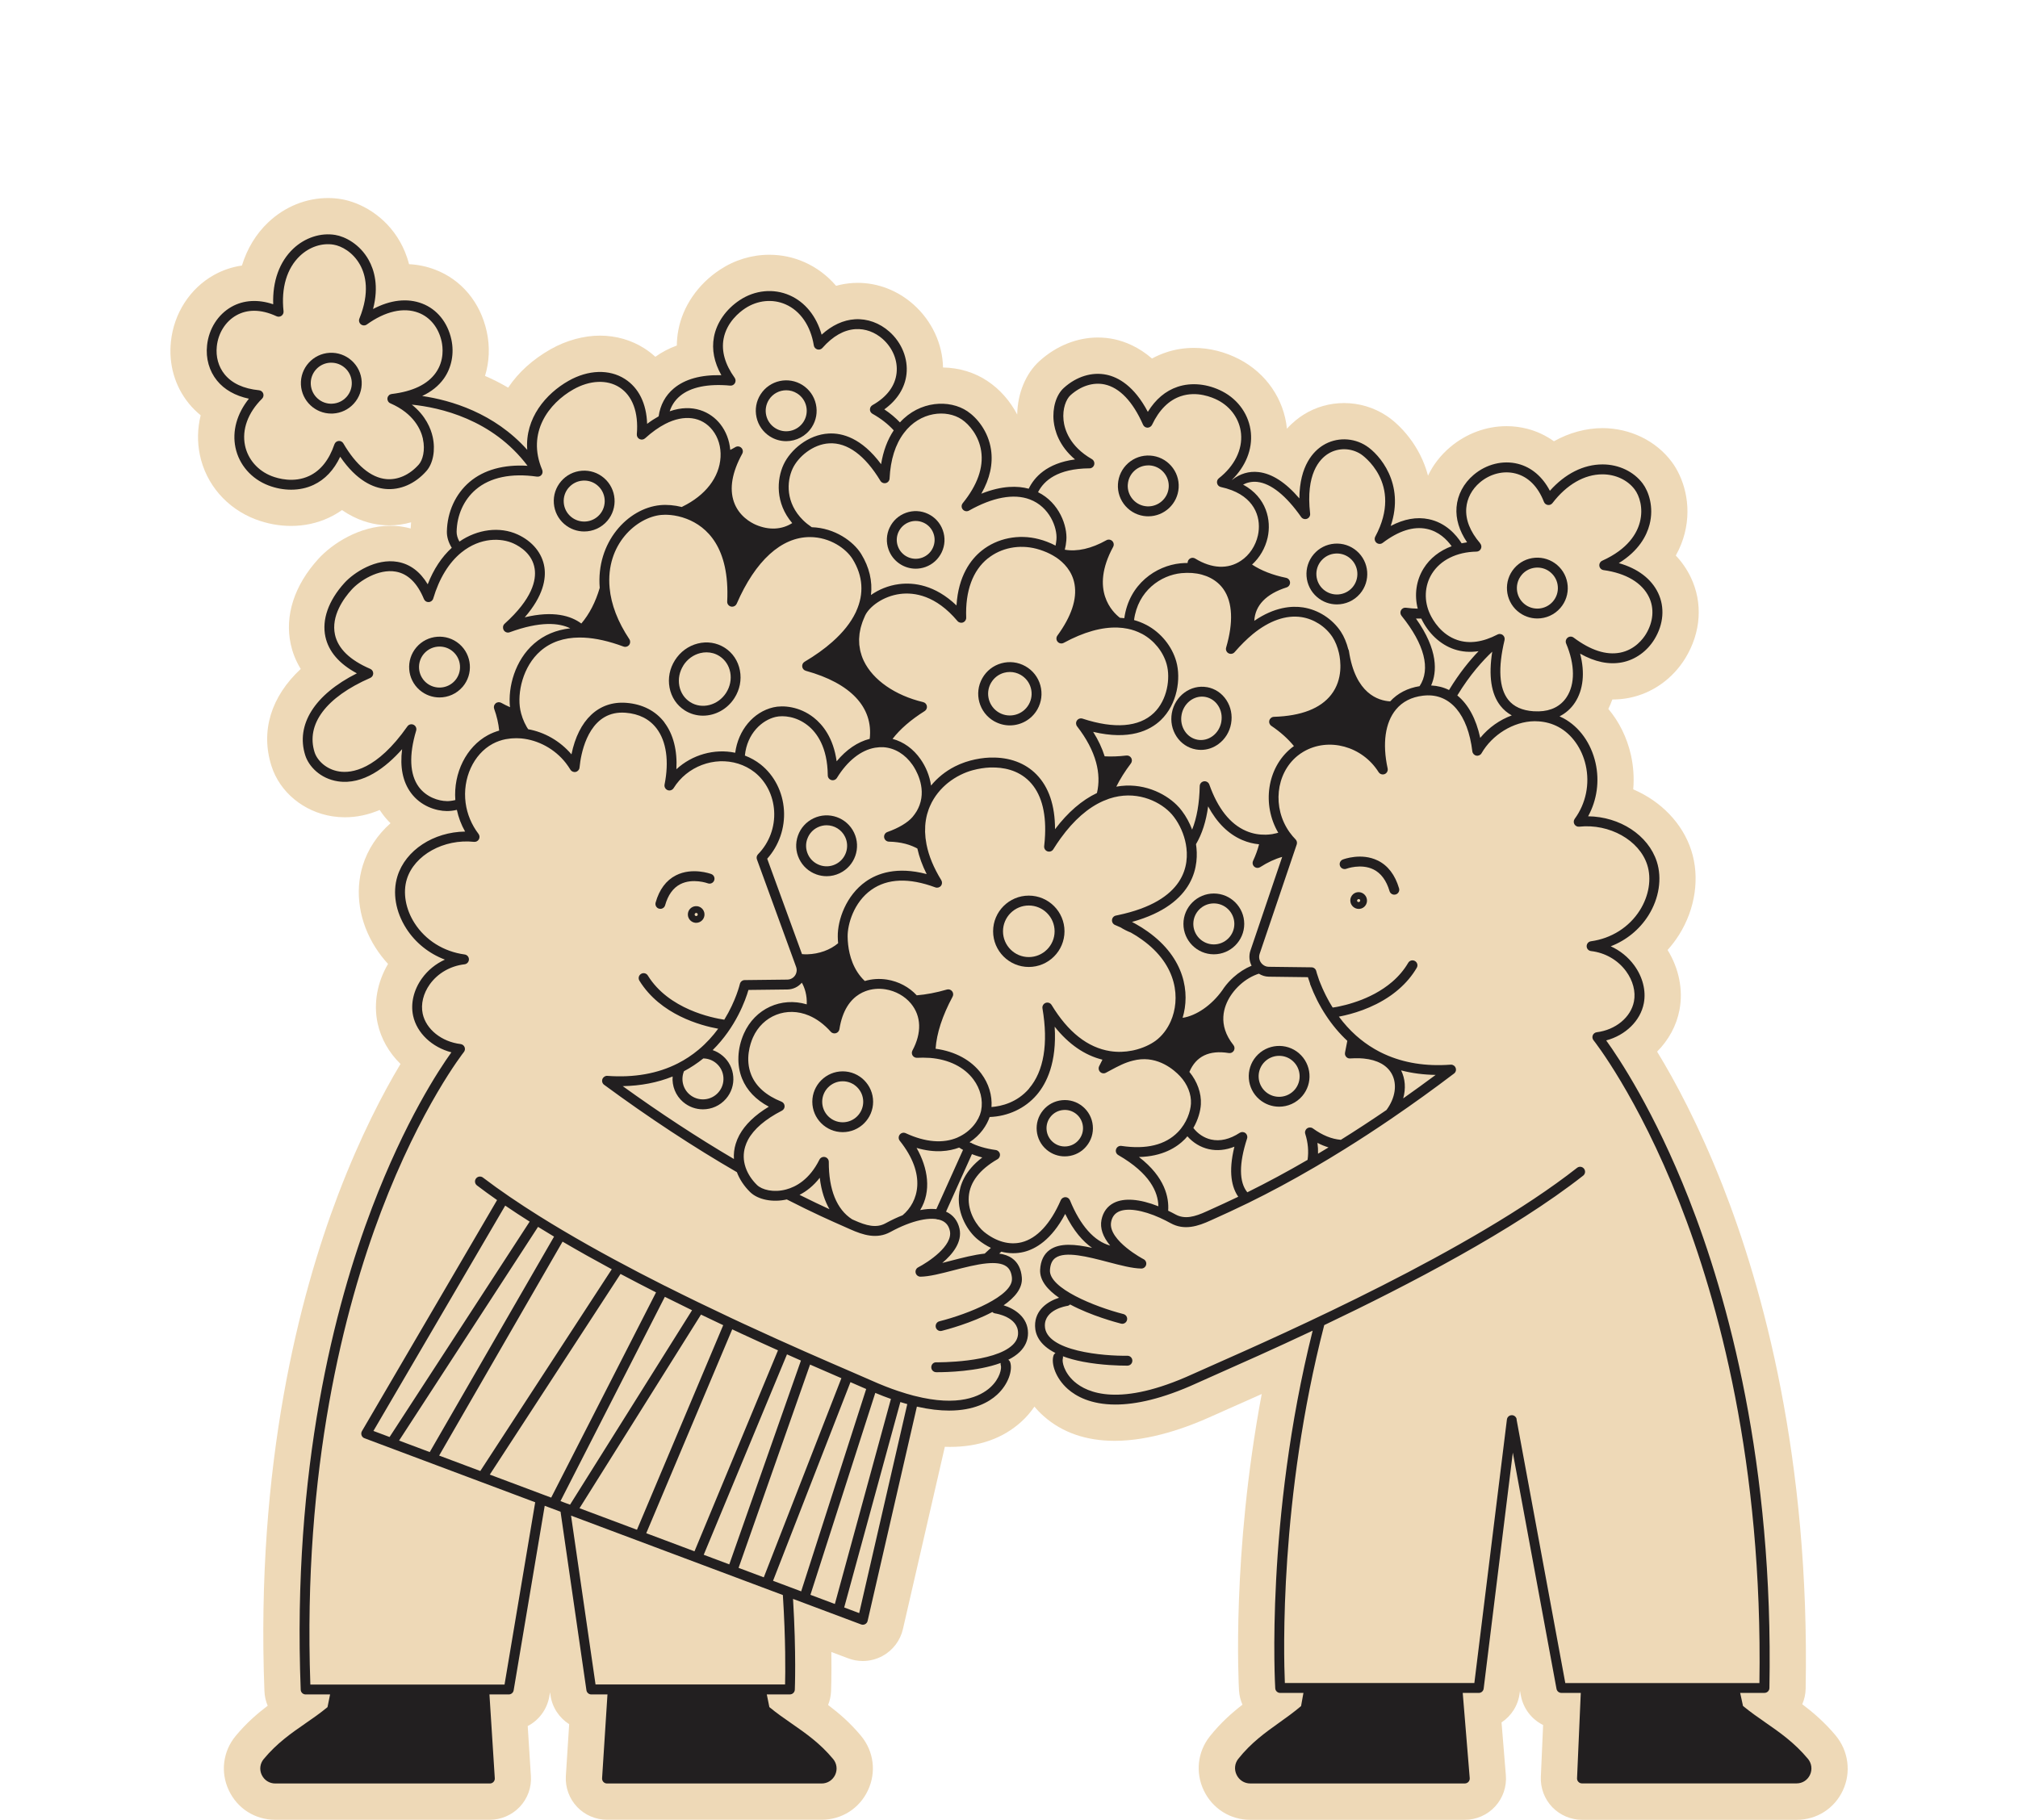<?xml version="1.0" encoding="UTF-8"?>
<svg xmlns="http://www.w3.org/2000/svg" id="Layer_1" version="1.1" viewBox="0 0 612 552">
  <defs>
    <style>
      .st0 {
        fill: #221f20;
      }

      .st1 {
        fill: #eed9b7;
      }
    </style>
  </defs>
  <path class="st1" d="M556.7,526.38c-3.36-4.01-6.82-6.97-10.13-9.47.63-1.45,1-3.03,1.03-4.7,1.31-69.92-13.01-121.68-25.25-152.79-7.16-18.18-14.37-31.58-19.8-40.45,3.47-3.49,5.87-7.85,6.78-12.61,1.17-6.08-.14-12.6-3.6-18.22,1.29-1.44,2.47-2.99,3.51-4.65,4.93-7.87,6.31-17.41,3.68-25.55-2.67-8.26-9.24-14.95-17.61-18.52.3-3.49.06-7.03-.71-10.47-1.2-5.28-3.57-10.05-6.84-13.93.43-.87.84-1.82,1.22-2.86h.1c1.66,0,3.31-.16,4.91-.47,7.06-1.37,13.32-5.79,17.18-12.15,4.71-7.78,5.29-16.68,1.61-24.4-1.17-2.45-2.7-4.67-4.56-6.64,1.36-2.43,2.18-4.72,2.68-6.66,2.34-9.08-.5-17.22-3.94-21.79-4.74-6.34-12.53-10.15-20.92-10.2-5.11.02-10.15,1.4-14.78,3.99-2.49-1.77-5.25-3.07-8.19-3.81-2.01-.51-4.09-.77-6.18-.77-6.18,0-12.25,2.26-17.1,6.36-2.89,2.45-5.17,5.39-6.72,8.65-2.37-9.12-8.5-15.5-12.66-18.21-3.81-2.49-8.24-3.81-12.8-3.81-4.32,0-8.53,1.19-12.17,3.45-1.48.92-3.33,2.31-5.15,4.33-.9-8.97-6.31-16.85-14.49-21.09-4.31-2.24-9.05-3.42-13.72-3.42-2.93,0-5.79.46-8.47,1.37-1.48.5-2.89,1.11-4.24,1.85-4.09-3.54-8.2-5.15-11.45-5.85-1.62-.35-3.29-.52-4.96-.52-6.34,0-12.63,2.53-17.71,7.13-4.19,3.79-6.65,9.81-6.76,16.23-2.14-4.09-5.24-7.64-8.98-10.13-3.89-2.62-8.56-4.05-13.52-4.14-.14-7.15-3.36-14.11-8.95-19.1-4.76-4.24-10.77-6.57-16.92-6.57-.51,0-1.01.02-1.53.05-1.69.11-3.38.39-5.03.85-2.66-3.11-5.93-5.57-9.67-7.21-3.35-1.47-6.91-2.21-10.58-2.21-5.32,0-10.53,1.58-15.03,4.57-6.64,4.39-11.23,11.08-12.58,18.39-.28,1.52-.43,3.05-.44,4.57-2.38.87-4.55,2-6.51,3.42-1.02-.93-2.12-1.78-3.3-2.54-3.96-2.54-8.63-3.88-13.5-3.88s-10.19,1.42-14.95,4.12c-5.49,3.11-9.83,7.07-12.89,11.66-2.36-1.39-4.71-2.57-7.02-3.56,1.32-4.28,1.52-8.93.52-13.47-1.96-8.89-7.68-15.73-15.68-18.77-2.51-.96-5.16-1.52-7.88-1.65-.69-2.7-1.69-4.94-2.67-6.69-4.58-8.17-12.24-12.09-17.9-13.04-1.31-.22-2.66-.33-4.01-.33-6.65,0-13.08,2.61-18.09,7.34-3.73,3.52-6.45,8.02-8.01,13.13-3.02.43-5.88,1.41-8.56,2.91-7.21,4.06-12.06,11.58-12.97,20.1-.75,6.92,1.18,13.61,5.42,18.82,1.07,1.31,2.27,2.51,3.6,3.59-.98,3.98-1.08,8.07-.24,12.06,1.86,8.87,8.14,16.15,16.83,19.48,3.53,1.34,7.17,2.02,10.81,2.02,4.06,0,7.91-.84,11.45-2.49,1.41-.66,2.74-1.43,4-2.32,4.48,3.08,8.74,4.2,12.03,4.52.78.08,1.57.12,2.35.12,2.22,0,4.43-.32,6.58-.93-.06.62-.1,1.25-.13,1.88-.75-.21-1.47-.36-2.14-.48-1.3-.23-2.64-.34-3.99-.34-9.42,0-17.69,5.44-21.91,10.09-7.25,7.99-10.21,17.17-8.33,25.82.47,2.19,1.37,4.8,3.03,7.51-8.96,8.34-12.26,18.79-8.87,29.44,2.52,7.93,9.77,13.92,18.49,15.26,1.24.19,2.5.29,3.75.29,3.58,0,7.11-.74,10.57-2.22.26.39.53.78.81,1.16.75,1.02,1.58,1.98,2.48,2.86-3.93,3.49-6.89,7.88-8.42,12.83-2.5,8.09-1.07,17.21,3.93,25.01,1.11,1.73,2.36,3.35,3.74,4.84-3.3,5.57-4.45,12.02-3.16,18.01,1,4.65,3.45,8.92,6.94,12.33-5.25,8.75-12.15,21.89-18.92,39.65-11.67,30.67-25.01,81.69-22.35,150.55.06,1.58.41,3.09.99,4.46-3.19,2.42-6.51,5.3-9.72,9.17-3.86,4.68-4.65,11-2.08,16.46,2.58,5.53,7.97,8.96,14.07,8.96h65.08c3.42,0,6.73-1.43,9.09-3.92,2.4-2.53,3.63-5.97,3.38-9.38l-.96-15.13c3.37-1.75,5.87-5.02,6.56-9.03l.21-1.22.13.88c.51,3.72,2.67,6.89,5.67,8.8l-1.01,15.75c-.2,3.45,1.05,6.86,3.42,9.35,2.35,2.47,5.65,3.89,9.06,3.89h65.09c6.08,0,11.47-3.42,14.03-8.89,2.61-5.5,1.82-11.84-2.08-16.56-3.29-3.96-6.71-6.89-9.99-9.36.52-1.29.83-2.68.9-4.14,0-.27.2-4.57.09-11.93l5.09,1.91c1.41.54,2.91.82,4.44.82,2.06,0,4.1-.52,5.94-1.5,3.16-1.71,5.44-4.7,6.24-8.19l12.71-55.28c.51.02,1.02.03,1.52.03,8.81,0,16.1-2.57,21.69-7.65,1.53-1.39,2.85-2.93,3.96-4.57.86,1.04,1.82,2.03,2.87,2.95,5.6,4.93,12.83,7.43,21.47,7.43,10.81,0,21.97-4.05,29.45-7.46,1.33-.61,3.22-1.45,5.58-2.49l.44-.19c2.43-1.07,5.52-2.44,9.12-4.06-9.14,48.73-6.99,88.07-6.88,90.02.1,1.49.47,2.91,1.04,4.21-3.25,2.52-6.65,5.53-9.92,9.63-3.72,4.73-4.4,11.03-1.78,16.44,2.63,5.46,8.01,8.85,14.04,8.85h65.08c3.51,0,6.87-1.48,9.23-4.07,2.35-2.57,3.52-6.03,3.23-9.45l-1.31-16.02c2.96-1.96,5.05-5.16,5.5-8.89l.09-.7.27,1.43c.74,3.99,3.31,7.24,6.75,8.94l-.69,15.71c-.15,3.39,1.11,6.75,3.46,9.2l.08.08c2.35,2.4,5.61,3.77,8.96,3.77h65.09c6.07,0,11.44-3.42,13.99-8.89,2.58-5.46,1.74-12-2.16-16.67v-.03Z"></path>
  <g>
    <path class="st0" d="M322.83,282.47c0-5.97-4.86-10.82-10.83-10.82s-10.82,4.85-10.82,10.82,4.85,10.82,10.82,10.82,10.83-4.85,10.83-10.82ZM312,290.29c-4.31,0-7.82-3.51-7.82-7.82s3.51-7.82,7.82-7.82,7.83,3.51,7.83,7.82-3.51,7.82-7.83,7.82Z"></path>
    <path class="st0" d="M255.57,324.95c-5.08,0-9.22,4.14-9.22,9.22s4.14,9.22,9.22,9.22,9.22-4.14,9.22-9.22-4.14-9.22-9.22-9.22ZM255.57,340.4c-3.43,0-6.22-2.79-6.22-6.22s2.79-6.22,6.22-6.22,6.22,2.79,6.22,6.22-2.79,6.22-6.22,6.22Z"></path>
    <path class="st0" d="M347.69,156.58c.19,0,.38.02.56.02,4.83,0,8.9-3.78,9.2-8.66.15-2.46-.67-4.83-2.3-6.67-1.63-1.84-3.89-2.94-6.35-3.09s-4.83.67-6.67,2.3c-1.84,1.63-2.94,3.89-3.09,6.35s.67,4.83,2.3,6.67c1.63,1.84,3.89,2.94,6.35,3.09h0ZM342.03,147c.1-1.66.84-3.18,2.08-4.28,1.15-1.02,2.6-1.56,4.12-1.56.13,0,.26,0,.38,0,1.66.1,3.18.84,4.28,2.09,1.1,1.24,1.65,2.84,1.55,4.5-.21,3.42-3.19,6.03-6.59,5.83-1.66-.1-3.18-.84-4.28-2.09s-1.65-2.84-1.55-4.5h.01Z"></path>
    <path class="st0" d="M233.47,132.36c1.53.98,3.25,1.45,4.95,1.45,3.05,0,6.03-1.51,7.79-4.26,1.33-2.08,1.76-4.54,1.23-6.95s-1.97-4.46-4.04-5.79c-4.28-2.74-10-1.48-12.74,2.81-1.33,2.08-1.76,4.54-1.23,6.95s1.97,4.46,4.04,5.79h0ZM233.19,121.24c1.19-1.86,3.2-2.87,5.25-2.87,1.15,0,2.3.31,3.34.98,1.4.89,2.37,2.28,2.73,3.9s.06,3.29-.83,4.69c-1.85,2.89-5.7,3.74-8.59,1.9-1.4-.89-2.37-2.28-2.73-3.9s-.06-3.29.83-4.69h0Z"></path>
    <path class="st0" d="M207.67,215.47c1.7,1.08,3.61,1.6,5.52,1.6,3.68,0,7.35-1.91,9.55-5.36,1.61-2.52,2.2-5.49,1.65-8.36-.55-2.9-2.19-5.35-4.61-6.89s-5.33-1.99-8.19-1.27c-2.83.72-5.27,2.5-6.88,5.03-1.61,2.52-2.2,5.49-1.65,8.36.55,2.9,2.19,5.35,4.61,6.89ZM207.24,201.83c1.2-1.88,3-3.2,5.09-3.73.64-.16,1.29-.24,1.93-.24,1.39,0,2.74.38,3.92,1.14,1.72,1.1,2.88,2.84,3.28,4.92.4,2.11-.04,4.31-1.23,6.19-2.45,3.85-7.36,5.12-10.93,2.84-1.72-1.1-2.88-2.84-3.28-4.92-.4-2.11.04-4.31,1.23-6.19h0Z"></path>
    <path class="st0" d="M301.53,218.77c1.49.84,3.11,1.25,4.71,1.25,3.35,0,6.6-1.75,8.37-4.86,1.26-2.23,1.58-4.82.9-7.29-.68-2.47-2.29-4.53-4.52-5.79-2.23-1.26-4.82-1.58-7.29-.9-2.47.68-4.53,2.29-5.79,4.52-2.61,4.6-.99,10.47,3.62,13.08h0ZM300.52,207.17c.87-1.53,2.28-2.64,3.98-3.11.58-.16,1.18-.24,1.77-.24,1.12,0,2.24.29,3.24.86,1.53.87,2.64,2.28,3.11,3.98s.25,3.48-.62,5.01c-1.79,3.16-5.83,4.28-8.99,2.49s-4.28-5.83-2.49-8.99h0Z"></path>
    <path class="st0" d="M460.23,185.37c1.74,1.49,3.87,2.22,6,2.22,2.6,0,5.18-1.09,7-3.21,1.61-1.87,2.39-4.25,2.2-6.71s-1.32-4.69-3.19-6.3c-1.87-1.6-4.25-2.38-6.71-2.2-2.46.19-4.69,1.32-6.3,3.19-3.31,3.86-2.87,9.69.99,13.01h0ZM461.52,174.32c1.08-1.26,2.59-2.02,4.25-2.15.16,0,.32-.02.48-.02,1.49,0,2.91.52,4.04,1.5,1.26,1.08,2.03,2.59,2.15,4.25.13,1.66-.4,3.26-1.48,4.53-2.24,2.6-6.17,2.9-8.77.67-2.6-2.23-2.9-6.17-.67-8.77h0Z"></path>
    <path class="st0" d="M399.43,181.1c1.74,1.49,3.87,2.22,6,2.22,2.6,0,5.18-1.09,7-3.21,3.31-3.86,2.87-9.69-.99-13.01-1.87-1.6-4.25-2.39-6.71-2.2s-4.69,1.32-6.3,3.19c-3.31,3.86-2.87,9.69.99,13h0ZM400.72,170.05c1.08-1.26,2.59-2.03,4.25-2.15.16,0,.32-.02.48-.02,1.48,0,2.91.52,4.04,1.5,2.6,2.23,2.9,6.17.67,8.77-2.24,2.6-6.17,2.9-8.78.67-2.6-2.23-2.9-6.17-.67-8.77h0Z"></path>
    <path class="st0" d="M171.17,158.98c1.74,1.49,3.87,2.22,6,2.22,2.6,0,5.18-1.09,7-3.21,3.31-3.86,2.87-9.69-.99-13.01-1.87-1.6-4.25-2.39-6.71-2.2s-4.69,1.32-6.3,3.19-2.39,4.25-2.2,6.71,1.32,4.69,3.19,6.3h.01ZM172.46,147.93c1.08-1.26,2.59-2.03,4.25-2.15.16,0,.32-.02.48-.02,1.48,0,2.91.52,4.04,1.5,2.6,2.23,2.9,6.17.67,8.77-2.24,2.6-6.17,2.9-8.78.67-1.26-1.08-2.03-2.59-2.15-4.25-.13-1.66.4-3.26,1.48-4.53h.01Z"></path>
    <path class="st0" d="M140.29,208.34c3.31-3.86,2.87-9.69-.99-13.01-3.86-3.31-9.69-2.87-13,.99s-2.87,9.69.99,13c1.74,1.49,3.87,2.22,6,2.22,2.6,0,5.18-1.09,7-3.21h0ZM138.02,206.38c-2.24,2.6-6.17,2.9-8.78.67-2.6-2.23-2.9-6.17-.67-8.77,1.23-1.43,2.97-2.17,4.73-2.17,1.44,0,2.88.49,4.05,1.5,2.6,2.23,2.9,6.17.67,8.77Z"></path>
    <path class="st0" d="M393.94,319.46c-3.86-3.31-9.69-2.87-13.01.99-3.31,3.86-2.87,9.69.99,13,1.74,1.49,3.88,2.22,6,2.22,2.6,0,5.18-1.09,7-3.21,3.31-3.86,2.87-9.69-.99-13h.01ZM392.65,330.51c-2.24,2.6-6.17,2.9-8.78.67-2.6-2.24-2.9-6.17-.67-8.77,1.23-1.43,2.97-2.17,4.73-2.17,1.44,0,2.88.49,4.05,1.5,2.6,2.24,2.9,6.17.67,8.78h0Z"></path>
    <path class="st0" d="M328.36,335.62c-1.76-1.46-3.99-2.14-6.26-1.92-2.27.22-4.32,1.31-5.76,3.06-3,3.62-2.5,9.01,1.13,12.02,1.55,1.28,3.45,1.96,5.43,1.96.28,0,.55-.01.83-.04,2.27-.22,4.32-1.3,5.76-3.06,1.45-1.75,2.14-3.97,1.92-6.24-.21-2.27-1.3-4.32-3.05-5.78h0ZM327.17,345.73h0c-.94,1.14-2.26,1.84-3.73,1.98s-2.92-.3-4.06-1.25c-2.35-1.95-2.68-5.45-.73-7.8.94-1.14,2.26-1.84,3.73-1.98.18-.02.36-.03.54-.03,1.29,0,2.52.44,3.52,1.27,1.14.94,1.84,2.28,1.98,3.75s-.3,2.91-1.25,4.05h0Z"></path>
    <path class="st0" d="M106.64,109.37c-1.83-1.65-4.19-2.48-6.65-2.36-5.08.27-8.99,4.61-8.73,9.69.26,4.91,4.34,8.74,9.21,8.74.16,0,.32,0,.49-.01,2.46-.13,4.72-1.21,6.37-3.04s2.48-4.19,2.36-6.65c-.13-2.46-1.21-4.72-3.04-6.37h0ZM105.09,120.39c-1.11,1.24-2.64,1.96-4.3,2.05-3.42.2-6.36-2.46-6.54-5.89s2.46-6.36,5.89-6.54h.33c1.54,0,3,.56,4.16,1.6,1.24,1.11,1.96,2.64,2.05,4.3.09,1.66-.48,3.25-1.59,4.49h0Z"></path>
    <path class="st0" d="M366.07,208.43c-4.95-.89-9.74,2.62-10.68,7.82-.45,2.51.05,5.03,1.4,7.11,1.37,2.11,3.46,3.51,5.88,3.95.52.09,1.04.14,1.56.14,1.89,0,3.73-.61,5.32-1.79,2-1.48,3.35-3.67,3.8-6.18.45-2.51-.05-5.03-1.4-7.11-1.37-2.11-3.46-3.51-5.88-3.95h0ZM370.39,218.96c-.32,1.75-1.25,3.28-2.63,4.3-1.35,1-2.98,1.39-4.57,1.11-1.59-.29-2.98-1.22-3.89-2.63-.94-1.44-1.28-3.2-.96-4.95.58-3.21,3.24-5.5,6.18-5.5.34,0,.67.03,1.01.09,1.59.29,2.98,1.22,3.89,2.63.94,1.44,1.28,3.2.96,4.95h.01Z"></path>
    <path class="st0" d="M269.8,160.02c-1,2.11-1.11,4.48-.32,6.68,1.28,3.56,4.65,5.79,8.23,5.79.98,0,1.97-.17,2.94-.51,2.2-.79,3.95-2.38,4.95-4.49s1.11-4.48.32-6.68-2.38-3.95-4.49-4.95-4.48-1.11-6.68-.32c-2.2.79-3.95,2.38-4.95,4.49h0ZM272.52,161.3c.65-1.39,1.81-2.43,3.25-2.95.63-.23,1.29-.34,1.94-.34.83,0,1.67.19,2.44.55,1.39.65,2.43,1.81,2.95,3.25.52,1.44.44,3-.21,4.39s-1.81,2.43-3.25,2.95c-2.98,1.07-6.27-.48-7.34-3.46-.52-1.44-.44-3,.21-4.39h0Z"></path>
    <path class="st0" d="M247.62,265.23c1,.35,2.04.53,3.08.53,1.36,0,2.71-.3,3.97-.91,4.59-2.19,6.54-7.71,4.34-12.3-2.19-4.59-7.71-6.54-12.3-4.34-2.22,1.06-3.9,2.93-4.72,5.25s-.69,4.83.38,7.05c1.06,2.22,2.93,3.9,5.25,4.72h0ZM244.83,254.46c.55-1.57,1.68-2.83,3.18-3.54.86-.41,1.78-.61,2.67-.61,2.32,0,4.56,1.31,5.62,3.54,1.48,3.1.17,6.82-2.93,8.3-1.5.72-3.19.81-4.76.25s-2.83-1.68-3.54-3.18-.81-3.19-.25-4.76h0Z"></path>
    <path class="st0" d="M368.12,271.01c-5.08,0-9.22,4.14-9.22,9.22s4.14,9.22,9.22,9.22,9.22-4.14,9.22-9.22-4.14-9.22-9.22-9.22ZM368.12,286.45c-3.43,0-6.22-2.79-6.22-6.22s2.79-6.22,6.22-6.22,6.22,2.79,6.22,6.22-2.79,6.22-6.22,6.22Z"></path>
    <path class="st0" d="M199.86,275.6c.14.04.27.06.41.06.66,0,1.26-.43,1.44-1.09.88-3.13,2.44-5.28,4.63-6.4,3.74-1.9,8.25-.28,8.32-.25.77.29,1.64-.1,1.93-.88s-.1-1.64-.87-1.93c-.23-.09-5.77-2.12-10.71.38-2.98,1.51-5.06,4.29-6.18,8.27-.22.8.24,1.63,1.04,1.85h0Z"></path>
    <path class="st0" d="M211.47,274.87c-.67-.09-1.33.08-1.87.49s-.88,1-.97,1.67c-.19,1.38.78,2.66,2.16,2.85.12.02.23.02.34.02,1.24,0,2.33-.92,2.5-2.19.09-.67-.08-1.33-.49-1.87s-1-.88-1.67-.98h0ZM211.42,277.75c-.1.08-.22.11-.35.09-.12-.02-.24-.08-.31-.18-.08-.1-.11-.23-.09-.35.03-.24.24-.41.47-.41h.06c.26.04.44.27.4.53-.02.12-.08.24-.18.31h0Z"></path>
    <path class="st0" d="M417.84,261.01c-4.96-2.44-10.37-.4-10.6-.31-.77.3-1.15,1.16-.86,1.93s1.16,1.16,1.94.87c.04-.02,4.45-1.65,8.22.21,2.27,1.13,3.91,3.34,4.87,6.58.19.65.79,1.07,1.44,1.07.14,0,.29-.02.43-.06.79-.24,1.25-1.07,1.01-1.86-1.21-4.09-3.38-6.92-6.44-8.43h-.01Z"></path>
    <path class="st0" d="M411.67,270.62c-.67.09-1.26.44-1.66.98-.41.55-.58,1.22-.47,1.91.19,1.26,1.29,2.17,2.52,2.17.11,0,.23,0,.35-.02.67-.09,1.26-.44,1.66-.98.41-.55.58-1.22.47-1.91-.21-1.38-1.5-2.34-2.86-2.15h-.01ZM412.42,273.4c-.08.11-.2.18-.33.2-.25.04-.48-.12-.52-.36-.02-.12.01-.24.09-.34.08-.11.2-.18.33-.2h.07c.22,0,.41.15.45.37.02.12-.01.24-.09.34h0Z"></path>
    <path class="st0" d="M548.26,533.43c-4.08-4.88-8.51-7.96-12.79-10.93-2.25-1.57-4.58-3.18-6.87-5.07l-.86-3.96h7.37c.82,0,1.48-.65,1.5-1.47,1.28-68.11-12.61-118.38-24.49-148.55-10.42-26.46-21.18-42.57-25.01-47.88,5.85-1.56,10.4-5.95,11.41-11.28.73-3.79-.34-7.99-2.93-11.52-1.83-2.5-4.29-4.47-7.1-5.75,4.72-1.82,8.73-5.08,11.43-9.37,3.23-5.14,4.18-11.23,2.54-16.31-2.61-8.08-11.27-13.64-20.83-13.75,2.68-4.9,3.5-10.65,2.25-16.19-1.36-6-4.9-10.93-9.71-13.54-.4-.21-.8-.4-1.21-.58,1.88-.96,3.47-2.35,4.66-4.16,2.56-3.86,3.09-9.13,1.58-14.87,4.47,2.53,8.73,3.42,12.71,2.65,4.02-.78,7.61-3.35,9.86-7.05,2.76-4.55,3.15-9.65,1.09-13.99-2.06-4.32-6.22-7.45-11.92-9.06,6.09-3.76,8.44-8.31,9.32-11.7,1.37-5.32-.27-10.04-2.09-12.46-2.7-3.6-7.22-5.76-12.09-5.78h-.09c-5.75,0-11.34,2.82-15.96,8-2.23-4.27-5.6-7.14-9.66-8.17-4.58-1.17-9.61.08-13.45,3.33-3.05,2.58-4.9,6.07-5.2,9.82-.28,3.51.82,7.15,3.2,10.65-.56.08-1.11.19-1.65.3-1.66-2.61-4.83-6.25-9.99-7.32-3.64-.76-7.5-.06-11.52,2.06,4.38-12.94-3.51-21.76-7.36-24.26-3.99-2.61-9.16-2.69-13.16-.21-2.82,1.75-7.13,6.06-7.18,16.12-4.15-4.86-8.31-7.54-12.41-8-2.89-.32-5.61.5-7.96,2.36-.02,0-.03,0-.05-.02,4.13-4.11,6.2-9.19,5.71-14.28-.5-5.29-3.72-9.97-8.63-12.52-4.44-2.3-9.39-2.81-13.61-1.39-3.63,1.22-6.66,3.77-9.01,7.59-4.16-7.91-9.01-10.51-12.49-11.25-4.41-.94-9.15.51-13,4-2.3,2.08-3.5,6.05-3.06,10.12.29,2.72,1.56,7.43,6.47,11.56-8.66,1.15-12.42,5.51-14.04,8.88-3.28-.88-8.03-1.02-14.38,1.52,2.6-4.56,3.59-9.04,2.94-13.39-.84-5.59-4.26-9.67-7.18-11.63-5.4-3.63-14.44-3.21-20.44,3.39-1.36-1.43-2.94-2.76-4.74-3.95,3.91-2.81,6.27-6.54,6.73-10.71.51-4.7-1.43-9.51-5.19-12.86-2.98-2.65-6.69-3.99-10.45-3.76-3.52.22-6.97,1.82-10.1,4.67-1.58-5.61-5.02-9.89-9.7-11.94-4.87-2.14-10.53-1.59-15.13,1.46-4.17,2.76-7.02,6.84-7.83,11.21-.7,3.77.06,7.65,2.25,11.56-6.22-.15-11.05,1.19-14.42,4.01-2.55,2.13-4.12,5.05-4.6,8.47-1.15.64-2.32,1.39-3.49,2.28-.2-6.16-2.54-10.92-6.74-13.61-4.73-3.03-11.12-2.82-17.09.56-6.82,3.86-13.25,11.29-12.53,20.93-10.01-11.21-23.18-15.05-31.86-16.33,2.78-1.3,4.99-3.06,6.57-5.28,2.37-3.34,3.2-7.68,2.27-11.9-1.14-5.19-4.38-9.16-8.87-10.87-4.47-1.71-9.64-1.1-14.87,1.67,1.81-6.93.37-11.84-1.34-14.9-2.68-4.79-7.12-7.07-10.11-7.57-4.43-.74-9.2.82-12.74,4.16-4.2,3.97-6.33,9.89-6.09,16.87-4.56-1.55-8.98-1.3-12.63.76-4.12,2.32-6.9,6.69-7.43,11.7-.43,3.97.65,7.77,3.02,10.69,2.22,2.74,5.53,4.61,9.67,5.49-3.65,4.55-5.12,9.84-4.07,14.84,1.09,5.2,4.82,9.48,9.98,11.46,2.27.87,4.62,1.3,6.89,1.3,2.4,0,4.72-.48,6.79-1.45,3.47-1.62,6.19-4.5,8.1-8.55,5.03,7.39,10.14,9.43,13.68,9.77,4.48.43,9.03-1.54,12.46-5.43,2.05-2.32,2.79-6.4,1.9-10.39-.54-2.42-2.07-6.38-6.33-9.75,8.48.85,24.43,4.39,35.1,18.55-7.19-.44-13.24,1.21-17.58,4.9-4.26,3.63-6.77,9.11-6.88,15.05-.03,1.64.5,3.35,1.48,4.92-3.06,2.8-5.51,6.5-7.29,11.07-2.32-3.86-5.38-6.14-9.14-6.8-6.52-1.14-13.21,3.19-16.11,6.38-4.85,5.34-6.9,11.14-5.78,16.33.97,4.48,4.17,8.2,9.54,11.1-12.78,6.42-18.6,15.57-15.65,24.87,1.06,3.33,4.53,7.06,9.87,7.88,7.72,1.18,14.66-4.29,19.5-9.74-.69,5.44.2,9.87,2.67,13.23,2.96,4.03,7.57,5.5,10.89,5.53h.09c.96,0,1.95-.13,2.96-.36.49,2.29,1.32,4.52,2.5,6.58-9.54.13-18.07,5.61-20.53,13.57-1.54,4.98-.56,10.75,2.68,15.82,2.78,4.34,6.89,7.62,11.72,9.45-2.79,1.28-5.2,3.23-6.98,5.72-2.49,3.47-3.46,7.59-2.66,11.31,1.13,5.25,5.74,9.56,11.61,11.09-3.75,5.22-14.05,20.8-24.06,47.1-11.3,29.7-24.23,79.18-21.64,146.22.03.81.69,1.44,1.5,1.44h7.41l-.78,3.85c-2.25,1.86-4.55,3.45-6.78,4.99-4.23,2.93-8.6,5.96-12.57,10.76-1.13,1.36-1.36,3.2-.6,4.8.76,1.61,2.33,2.61,4.11,2.61h65.08c.41,0,.81-.17,1.09-.47s.43-.71.4-1.12l-1.62-25.42h5.86c.73,0,1.36-.53,1.48-1.25l9.42-55.97,4.8,1.8,7.85,54.14c.11.74.74,1.28,1.48,1.28h4.9l-1.63,25.42c-.03.41.12.82.4,1.12s.68.47,1.09.47h65.09c1.77,0,3.34-1,4.1-2.61.75-1.6.52-3.45-.61-4.81-3.97-4.79-8.34-7.82-12.56-10.75-2.23-1.54-4.53-3.14-6.78-5l-.78-3.85h7c.8,0,1.46-.63,1.5-1.43,0-.11.47-10.76-.54-27.54l20.63,7.74c.17.06.35.1.53.1.25,0,.49-.06.71-.18.38-.2.66-.56.75-.99l14.94-64.99c3.72.85,6.96,1.2,9.77,1.2,7.61,0,12.08-2.56,14.51-4.78,3.52-3.2,4.8-7.53,4.02-9.87-.11-.32-.32-.58-.58-.76,1.35-.68,2.55-1.47,3.5-2.41,1.64-1.62,2.48-3.52,2.48-5.67,0-4.87-4.09-7.41-7.4-8.44,3.39-2.35,5.8-5.18,5.53-8.43-.21-2.62-1.21-4.58-2.96-5.83-1.1-.78-2.43-1.22-3.9-1.42l.63-.58c2.3.58,4.62.62,6.85.07,3.5-.87,8.36-3.61,12.53-11.53,2.54,5.19,5.39,8.37,8.15,10.3-5.1-1.12-9.83-1.57-12.87.63-1.75,1.27-2.72,3.26-2.88,5.94-.2,3.3,2.27,6.18,5.73,8.56-3.3,1.05-7.36,3.63-7.27,8.59.05,2.58,1.34,5.73,6.19,8.18-.28.18-.51.46-.61.8-.76,2.42.67,6.87,4.37,10.13,2.48,2.18,6.95,4.69,14.43,4.69,6.06,0,14.1-1.65,24.64-6.47,1.44-.66,3.52-1.58,6.13-2.74,6.78-3,17.09-7.57,29.04-13.2-14.39,57.48-11.38,107.97-11.35,108.48.05.79.71,1.4,1.5,1.4h7.05l-.72,3.99c-2.21,1.88-4.47,3.49-6.66,5.05-4.17,2.98-8.49,6.06-12.38,10.95-1.1,1.38-1.29,3.24-.51,4.85.78,1.62,2.36,2.62,4.13,2.62h65.08c.42,0,.82-.18,1.1-.48.28-.31.43-.72.39-1.14l-2.12-25.84h4.86c.76,0,1.4-.56,1.49-1.32l8.84-71.57,13.25,71.65c.13.71.75,1.23,1.47,1.23h5.89l-1.13,25.89c-.02.41.13.81.42,1.1.28.3.67.46,1.08.46h65.09c1.75,0,3.3-.99,4.05-2.58.77-1.64.52-3.52-.65-4.92h0ZM128.25,133.12c.78,3.49-.09,6.47-1.23,7.76-2.79,3.16-6.4,4.77-9.92,4.43-4.62-.45-9.1-4.19-12.97-10.82-.29-.51-.85-.8-1.44-.74-.58.06-1.08.45-1.27,1.01-1.62,4.75-4.2,7.98-7.66,9.6-4.67,2.19-9.48.77-11.33.06-4.2-1.61-7.24-5.08-8.12-9.28-1.01-4.79.87-9.97,5.16-14.21.41-.41.55-1.02.36-1.57s-.69-.93-1.26-.99c-4.72-.47-8.24-2.1-10.46-4.84-1.86-2.3-2.7-5.31-2.36-8.48.43-4.04,2.65-7.56,5.92-9.4,1.65-.93,3.47-1.39,5.41-1.39,2.13,0,4.41.56,6.78,1.66.49.23,1.07.18,1.51-.14.44-.31.68-.84.62-1.38-.77-7.08,1.01-13.05,5-16.81,2.87-2.71,6.67-3.97,10.19-3.38,2.33.39,5.83,2.21,7.99,6.08,1.71,3.05,3.06,8.36-.18,16.35-.25.62-.06,1.33.46,1.74.53.41,1.26.43,1.8.04,5.58-4.02,11.15-5.29,15.67-3.56,3.53,1.35,6.09,4.52,7.01,8.71.35,1.61.89,5.76-1.79,9.52-2.48,3.49-6.97,5.65-13.34,6.41-.02,0-.03.01-.05.01-.15.02-.29.06-.42.12h-.01c-.13.06-.25.15-.35.25l-.06.06c-.1.1-.18.21-.25.33-.01.02-.02.05-.03.07-.06.13-.11.27-.13.42h0c-.01.1-.02.19-.01.29,0,.05.01.09.02.14,0,.03,0,.06.01.08.03.15.08.29.15.41h0c.15.29.39.51.69.64,0,0,.01,0,.02.01,7.2,3.13,9.28,8.08,9.88,10.76v.03ZM448.91,164.81c-3.09-3.6-4.51-7.21-4.23-10.72.24-2.95,1.71-5.71,4.14-7.77,3.1-2.62,7.14-3.64,10.78-2.71,3.83.97,6.82,3.95,8.63,8.61.2.51.65.87,1.19.94.54.08,1.07-.14,1.4-.57,4.31-5.62,9.69-8.72,15.14-8.72h.08c3.94.02,7.57,1.73,9.71,4.58,1.42,1.89,2.69,5.62,1.58,9.91-.87,3.38-3.56,8.16-11.42,11.71-.61.28-.96.92-.87,1.58s.62,1.18,1.28,1.27c6.82.94,11.72,3.86,13.8,8.24,1.62,3.41,1.28,7.47-.94,11.14-.85,1.41-3.33,4.78-7.86,5.66-4.21.81-8.94-.72-14.08-4.57-.54-.41-1.29-.4-1.82.02s-.72,1.14-.46,1.77c2.71,6.41,2.75,12.35.14,16.29-1.81,2.74-4.73,4.21-8.44,4.29-.53-.03-1.06-.04-1.59-.03-3.43-.23-6.02-1.4-7.67-3.49-2.76-3.5-3.14-9.59-1.11-18.11v-.04c.03-.12.04-.24.03-.37,0-.03,0-.06-.01-.09,0-.1-.03-.19-.06-.28-.01-.04-.02-.07-.03-.1-.04-.11-.09-.22-.17-.32h0s-.03-.03-.04-.05c-.07-.09-.14-.17-.23-.24-.01,0-.02-.03-.04-.04-.01,0-.03,0-.04-.02-.12-.09-.24-.16-.38-.2-.02,0-.04,0-.06-.02-.14-.04-.28-.07-.42-.07h-.02c-.11,0-.22,0-.33.04-.02,0-.05.02-.07.02-.08.02-.16.05-.24.09-.01,0-.03,0-.04.02-4.46,2.32-8.55,2.88-12.17,1.66-4.89-1.64-7.4-5.99-8.25-7.78-1.93-4.06-1.73-8.67.53-12.31,2.58-4.16,7.51-6.61,13.54-6.72.58,0,1.1-.36,1.34-.89s.15-1.15-.23-1.59v-.02ZM429.41,187.61c.56.02,1.09.02,1.62,0,2.15,4.51,5.79,7.91,9.99,9.32,2.34.79,4.81.97,7.39.58-2.62,2.72-5.84,6.62-8.96,11.78-1.65-.82-3.47-1.29-5.43-1.38,1.78-4.03,2.23-10.68-4.61-20.31h0ZM452.55,197.67c-1.15,7.3-.34,12.83,2.5,16.42.95,1.2,2.09,2.16,3.43,2.9-3.61,1.33-6.96,3.64-9.57,6.82-1.25-5.81-3.65-10.19-6.95-12.87,3.85-6.37,7.89-10.74,10.58-13.27h.01ZM381.31,146.17c4.14.46,8.73,4.14,13.29,10.64.39.56,1.12.78,1.76.54s1.04-.89.96-1.57c-1.38-12,2.84-16.53,5.49-18.17,3.02-1.87,6.92-1.8,9.95.17.13.09,13.02,8.74,4.32,24.98-.33.62-.19,1.39.35,1.85s1.32.48,1.88.06c4.84-3.67,9.34-5.1,13.36-4.26,3.66.76,6.1,3.21,7.57,5.26-3.63,1.35-6.59,3.65-8.51,6.75-2.25,3.63-2.85,8.02-1.77,12.19-1.12-.03-2.31-.11-3.57-.28-.62-.09-1.2.22-1.5.75-.3.54-.24,1.2.14,1.68,6.98,8.64,8.91,16.19,5.49,21.36-3.61.57-6.67,2.15-8.92,4.61-3.55-.2-10.58-2.29-12.51-15.29-.03-.19-.1-.37-.2-.53-.51-1.99-1.29-3.86-2.25-5.32-2.59-3.91-6.88-6.66-11.47-7.36-3.42-.52-8.62-.15-14.78,4.07.25-4.68,3.59-8.16,9.8-10.14.65-.21,1.08-.83,1.04-1.51-.04-.68-.53-1.25-1.2-1.39-4.05-.83-7.51-2.18-10.32-4.02,2.32-2.11,4.01-4.99,4.73-8.2,1.15-5.17-.26-12.15-7.45-16.06,1.17-.6,2.62-1,4.35-.81h-.03ZM397.28,298.35c.02.07.05.13.07.2v.03s.01.03.02.05h0c.18.48.38.95.58,1.42.13.31.25.63.38.93.23.53.48,1.04.73,1.56.14.29.27.59.41.87.34.68.71,1.34,1.08,1.99.07.12.12.24.19.35.45.77.92,1.53,1.41,2.27h0c1.9,2.89,4.06,5.45,6.45,7.68-.15.86-.39,2.11-.69,3.54-.02.12-.03.23-.03.35,0,.35.14.68.37.95.23.27.55.44.89.49.11.02.23.02.35.01.45-.03.9-.05,1.33-.06h1.28c.1,0,.2,0,.3.01.33.01.65.03.97.06.08,0,.15.01.23.02,2.04.2,3.79.7,5.25,1.5.02.01.05.02.07.03,1.39.78,2.46,1.84,3.18,3.15,1.69,3.13,1.06,7.3-1.63,10.93-4.78,3.26-9.42,6.29-13.83,9.04-2.76-.22-5.61-1.37-8.48-3.46-.53-.38-1.24-.38-1.76,0-.53.38-.75,1.05-.55,1.67.84,2.64,1.07,5.29.7,7.87-6.2,3.61-12.2,6.83-18.27,9.84-2.53-3.08-2.57-8.68-.08-16.31.2-.6,0-1.27-.51-1.66-.5-.39-1.2-.41-1.73-.07-3.01,1.97-5.94,2.65-8.69,2.03-2.09-.47-4.04-1.76-5.36-3.51,1.48-2.55,2.17-5.19,2.28-7.18.19-3.36-1.11-6.95-3.48-9.82,2.01-4.75,6.02-6.68,11.95-5.72.61.1,1.22-.19,1.53-.72.31-.54.26-1.21-.12-1.69-4.95-6.2-2.92-11.79-.88-14.94.17-.23.33-.47.49-.71.72-.98,1.53-1.88,2.42-2.68,1.72-1.55,3.67-2.68,5.67-3.33.91.57,1.95.9,3.03.91l11.85.15c.16.51.38,1.19.67,1.98l-.04-.02ZM424.91,324.66c3.3.86,6.79,1.31,10.48,1.37-3.3,2.45-6.59,4.83-9.84,7.12.83-2.96.63-5.94-.63-8.49h-.01ZM399.54,346.64c1.12.59,2.24,1.03,3.36,1.38-1.08.66-2.14,1.3-3.18,1.92.03-1.1-.03-2.2-.18-3.3h0ZM345.41,350.93c7.14-.16,11.46-2.9,13.96-5.45.26-.27.49-.55.73-.83,1.71,1.94,3.98,3.34,6.5,3.9,2.5.56,5.13.3,7.76-.75-1.94,7.83-.74,12.46,1.17,15.18-3.28,1.58-5.91,2.76-7.73,3.59-.72.33-1.33.6-1.83.83-3.66,1.69-6.67,2.5-9.49.95-.76-.41-1.49-.79-2.21-1.13.28-3.93-.9-10.15-8.85-16.28h-.01ZM312.1,330.17c-3.67,4.27-8.43,5.37-11.41,5.6.25-3.49-.82-7.09-3.08-10.12-3.06-4.12-7.96-6.75-13.87-7.56.32-4.68,2.04-9.98,5.16-15.8.29-.53.22-1.18-.16-1.65s-1-.67-1.58-.5c-3.26.95-6.32,1.52-9.14,1.75-2.33-2.51-5.49-4.2-9.01-4.77-2.3-.36-4.62-.21-6.74.43-3.5-3.31-4.68-7.74-5.05-10.96h0c-.1-.86-.15-1.7-.16-2.51-.05-3.63,1.82-10.4,7.21-14.2,4.88-3.45,11.41-3.69,19.39-.73.6.22,1.28.04,1.68-.45.41-.49.45-1.19.12-1.74-2.29-3.73-3.8-7.37-4.47-10.82h0s-.01-.06-.02-.09v-.02c-.07-.36-.12-.72-.17-1.09-.04-.26-.09-.52-.12-.78-.04-.38-.06-.76-.08-1.13-.01-.24-.04-.49-.05-.73,0-.41.01-.82.03-1.23,0-.19,0-.39.01-.58.04-.6.11-1.18.2-1.76.09-.56.21-1.12.35-1.67.03-.1.06-.2.09-.3.12-.44.26-.89.42-1.32.11-.29.23-.58.35-.86.16-.37.33-.73.51-1.08.04-.08.08-.16.12-.23.17-.32.34-.63.53-.93h0c.77-1.26,1.71-2.44,2.78-3.5.03-.03.06-.06.08-.08.21-.2.42-.4.63-.59.14-.13.29-.25.43-.38.13-.11.27-.23.41-.34,2.4-1.92,5.1-3.19,7.53-3.84,1.77-.47,3.54-.75,5.21-.82h.43c3.34-.07,8,.61,11.55,4.23,3.44,3.52,5.04,8.98,4.73,16.23-.05,1.13-.14,2.27-.27,3.38-.08.7.33,1.36.99,1.59s1.4-.02,1.77-.62c.74-1.19,1.46-2.25,2.18-3.26.03-.04.07-.08.09-.12,3.95-5.46,8.28-9.25,12.87-11.27l1.82-.71c7.86-2.62,14.79.55,18.34,4.06.5.5.93.99,1.3,1.49,1.76,2.32,3.08,5.32,3.61,8.25,1.13,6.19-.04,17.22-20.64,21.54l-.57.12c-.65.13-1.13.67-1.19,1.33-.06.66.32,1.28.93,1.53.56.23,1.1.47,1.63.71,0,0,.02,0,.03.01.96.61,2.01,1.14,3.13,1.58,1.2.67,2.32,1.38,3.33,2.12,11.05,7.85,11.63,18.24,8.78,24.74h0c-1.05,2.42-2.68,4.53-4.58,5.93-1.54,1.13-3.87,2.28-6.63,2.9-.2.04-.4.08-.59.12-2.02.4-4.26.51-6.58.15-6.8-1.06-12.78-5.77-17.77-14-.37-.62-1.13-.88-1.81-.63-.67.25-1.08.95-.96,1.66,1.82,10.69.41,19.09-4.06,24.29v.03ZM290.42,345.01c-4.39,1.9-9.83,1.45-15.74-1.3-.63-.29-1.38-.12-1.81.43s-.43,1.32,0,1.86c8.23,10.32,5.64,18.58.86,22.6-1.67.65-3.4,1.47-5.18,2.44-2.78,1.53-5.82.73-9.52-.94-.19-.08-.41-.18-.62-.28-4.65-2.98-7.09-8.99-7.06-17.42,0-.7-.48-1.3-1.15-1.46-.68-.16-1.38.17-1.69.79-3.02,6.06-7.15,8.26-10.09,9.04-3.85,1.04-7.36.1-8.85-1.36-1.59-1.56-2.77-3.36-3.41-5.22,0-.04-.02-.07-.04-.1v-.02s0-.03-.02-.05c-.7-2.09-.73-4.18-.11-6.23.22-.71.5-1.4.86-2.08,1.77-3.27,5.23-6.24,10.29-8.84.52-.27.84-.82.81-1.4-.03-.59-.39-1.1-.94-1.32-4.66-1.87-7.75-4.61-9.18-8.14-1.94-4.78-.28-9.52.52-11.34,2.96-6.65,10.26-9.5,17-6.64,2.37,1.01,4.6,2.66,6.61,4.92.09.1.19.18.29.25.03.02.06.04.1.05.08.05.17.08.26.11.03.01.06.02.1.03.12.03.25.05.37.05.14,0,.29-.02.43-.06.56-.17.97-.64,1.06-1.21.22-1.41.53-2.66.91-3.76,1.64-4.79,4.58-6.87,6.98-7.77,1.87-.71,3.98-.91,6.09-.57,3.04.49,5.85,2.06,7.72,4.32,3.15,3.83,3.31,8.89.44,14.25-.25.48-.23,1.06.06,1.51.29.46.82.71,1.35.69,1.23-.07,2.44-.05,3.61.02.11,0,.22,0,.33.01,5.7.46,10.37,2.79,13.16,6.54,2.11,2.84,2.96,6.27,2.33,9.43-.01.04-.02.08-.03.12,0,.02,0,.03-.01.05,0,.04-.02.07-.02.11-.61,2.66-3.02,6.11-7.06,7.87v.02ZM251.56,366.77c-2.54-1.17-5.56-2.59-9.08-4.36,2.01-1.03,4.17-2.65,6.13-5.18.48,4.07,1.58,7.17,2.95,9.54h0ZM213.31,321.03c1.44.03,2.83.54,3.93,1.49,1.26,1.08,2.03,2.59,2.15,4.25s-.4,3.26-1.49,4.52c-2.23,2.6-6.17,2.9-8.78.67-2.04-1.75-2.69-4.59-1.69-7.05,2.05-1.09,4.02-2.39,5.87-3.88h.01ZM207.18,334.25c1.74,1.49,3.88,2.22,6,2.22,2.6,0,5.18-1.09,7-3.21,1.61-1.87,2.39-4.25,2.2-6.7-.19-2.46-1.32-4.7-3.19-6.3-.91-.78-1.95-1.37-3.06-1.75,7.08-7,9.98-15.24,10.85-18.25l11.83-.14c1.73-.03,3.29-.81,4.36-2.06.89,1.53,1.62,3.86,1.49,6.57-7.73-2.3-15.68,1.27-19.05,8.84-2.03,4.58-2.23,9.57-.56,13.68,1.44,3.55,4.16,6.41,8.11,8.52-4.22,2.55-7.22,5.44-8.95,8.64-.46.86-.81,1.71-1.09,2.62-.47,1.52-.64,3.06-.54,4.61-11.05-6.5-22.36-13.91-33.72-22.1,5.48-.1,10.55-1.08,15.13-2.93-.23,2.88.89,5.77,3.18,7.74h0ZM237.75,245.76c-.34-5.54-2.92-10.6-7.06-13.89-1.45-1.14-3.06-2.04-4.79-2.7.66-6.7,5.19-10.76,9.33-11.72,2.3-.53,6.23-.19,9.7,2.55,2.74,2.16,6.03,6.55,6.11,15.17,0,.67.45,1.25,1.1,1.43.64.18,1.33-.09,1.68-.66,3.18-5.17,7.29-8.42,11.56-9.15.44-.07.89-.12,1.33-.15.44-.02.87-.02,1.3,0,3.4.26,6.5,2.16,8.72,5.34.84,1.2,4.23,6.56,2.14,12.23h0c-.23.62-.52,1.23-.86,1.82-.02.03-.04.06-.06.09-.15.24-.3.48-.47.71-.04.06-.08.12-.12.17-.19.27-.4.53-.61.79-1.43,1.69-4.21,3.36-7.63,4.57-.68.24-1.1.94-.98,1.66s.73,1.25,1.46,1.26c.44,0,.87.03,1.3.06.14,0,.27.03.4.04.29.03.57.05.85.09.15.02.3.05.45.07.25.04.51.07.76.12.16.03.32.07.48.11.23.05.46.1.68.15.16.04.32.09.48.14.21.06.43.12.64.19.16.05.31.11.46.17.2.07.41.14.61.23.15.06.3.14.45.2.19.09.38.17.57.26.15.08.3.16.45.24,0,0,.02.01.03.02.56,2.52,1.49,5.12,2.82,7.75-9.06-2.4-14.99-.2-18.48,2.27-5.93,4.19-8.55,11.59-8.48,16.69,0,.65.05,1.32.11,2.01-2.41,2.03-5.76,3.26-9.34,3.36-.54.02-1.08-.01-1.62-.06l-10.55-28.93c3.57-4,5.42-9.32,5.08-14.73v.02ZM201.54,219.16c-2.67-3.53-6.68-5.6-11.6-5.98-8.38-.65-14.5,5.16-16.63,15.62-3.51-4.12-8.25-6.74-13.13-7.62-.02-.04-.04-.07-.07-.11-.13-.21-.27-.41-.39-.62-.15-.26-.28-.53-.41-.79-.08-.17-.18-.33-.26-.5-.19-.42-.37-.85-.53-1.28,0-.02-.02-.04-.03-.07-.17-.46-.31-.92-.44-1.39-.1-.37-.18-.73-.25-1.07-1.02-5.22.78-13.26,6.12-17.9,3.08-2.68,7.05-4.06,11.81-4.08.44,0,.9,0,1.36.03h0c3.59.17,7.63,1.08,12,2.71.17.06.35.09.52.09.45,0,.89-.2,1.18-.57.4-.51.43-1.22.07-1.76-3.5-5.26-5.51-10.49-5.98-15.54h0c-1.24-13.32,8.26-21.42,15.6-22.14,1.14-.11,4.17-.21,7.79,1.19h0c6.04,2.34,13.08,8.58,12.27,25.07-.04.72.45,1.37,1.16,1.53.11.03.23.04.34.04.59,0,1.13-.35,1.38-.9,5.66-13.04,13.54-20.22,22.2-20.22h.02c6.06.02,10.96,3.49,12.95,6.71,3.14,5.1,3.48,10.49,1.09,15.75v.02c-.07.14-.13.28-.19.41-1.47,3.06-3.84,6.05-7.07,8.9-2.36,2.1-5.19,4.12-8.41,6.03-.52.31-.8.89-.72,1.49s.51,1.09,1.09,1.25c13.66,3.78,20.48,11.09,19.38,20.64-3.64.92-7.09,3.26-10.03,6.81-.98-7.1-4.2-11.09-6.95-13.26-4.31-3.39-9.29-3.8-12.24-3.11-6.1,1.42-10.66,6.95-11.57,13.78-6.36-1.33-13.09.62-17.84,5,.31-5.69-.93-10.6-3.62-14.15h.03ZM299.63,169.35c3.97-3.19,9.46-4.27,14.67-2.91.78.21,1.46.42,2.1.67,1.38.51,2.67,1.16,3.81,1.91,0,0,.03.02.04.03h0s.06.04.08.05l.04.03h.02c2.12,1.46,4.79,4.03,5.49,8.09.78,4.52-.97,9.75-5.21,15.57-.41.57-.38,1.34.08,1.87.29.33.71.51,1.13.51.24,0,.49-.06.71-.18,6.02-3.27,11.55-4.83,16.42-4.64h0c1.01.04,2,.15,2.95.35,1.48.29,2.92.8,4.27,1.51.04.02.09.04.14.06,3.59,1.94,6.37,5.36,7.44,9.19,1.19,4.23.23,10.85-3.88,14.79-4.49,4.3-11.97,4.89-21.63,1.72-.62-.2-1.31.02-1.69.56s-.36,1.26.04,1.78c2.84,3.66,4.78,7.33,5.76,10.92.88,3.25.96,6.38.26,9.3-4.55,2.16-8.82,5.84-12.71,10.98,0-7.21-1.89-12.79-5.62-16.6-3.4-3.48-8.19-5.25-13.72-5.13h-.46c-1.95.08-3.95.39-5.92.92-.5.13-.99.29-1.48.45-.14.05-.27.1-.41.15-.36.13-.71.26-1.05.4-.14.06-.27.12-.41.17-.36.16-.72.32-1.07.5-.1.05-.19.09-.29.14-2.8,1.43-5.24,3.4-7.17,5.76-.42-3.01-1.65-5.81-3.17-7.98-2.21-3.17-5.18-5.29-8.5-6.18,2.26-2.94,5.51-5.77,9.73-8.43.51-.32.78-.92.68-1.51-.1-.6-.54-1.07-1.13-1.21-8.51-2.03-15.24-6.71-18.01-12.52-.25-.53-.47-1.06-.65-1.6-.06-.19-.1-.38-.16-.57-.11-.35-.22-.7-.29-1.06-.05-.23-.07-.46-.11-.69-.05-.32-.11-.64-.15-.97-.02-.25-.02-.5-.03-.75-.01-.31-.03-.62-.03-.94,0-.26.04-.52.06-.78.02-.31.04-.62.08-.93.04-.27.1-.54.15-.81.06-.31.11-.62.19-.93.07-.27.16-.55.24-.82.1-.31.18-.63.3-.94.1-.27.22-.55.33-.83.16-.38.3-.76.49-1.15h0c1.28-2.67,5.44-5.86,10.63-6.52,4.3-.54,10.81.43,17.36,8.21.41.49,1.09.66,1.69.43.6-.23.98-.81.96-1.45-.3-8.08,1.98-14.3,6.58-17.99h.03ZM379.55,292.92c-1.95.81-3.81,2-5.48,3.5-1.04.93-2,1.99-2.84,3.14h0c-.19.27-.38.54-.55.81-3.25,4.55-7.87,7.71-12.03,8.35,2.28-7.53.75-18.12-10.59-26.18-1.11-.8-2.34-1.58-3.67-2.32h0s-.05-.03-.07-.04c-.34-.19-.68-.37-1.02-.55,19.65-5.45,20.31-17.77,19.41-23.58,1.83-3.09,3.07-6.93,3.68-11.47,2.67,4.96,6.11,8.37,10.29,10.18,1.8.78,3.54,1.17,5.16,1.32-.41,1.62-1.02,3.31-1.82,5.03-.28.61-.13,1.33.37,1.76.28.25.63.37.99.37.28,0,.56-.08.81-.24,2.27-1.46,4.5-2.49,6.66-3.09l-9.62,28.38c-.53,1.55-.38,3.2.33,4.6v.03ZM386.12,252.95c-.12.02-.24.04-.37.06-.1.02-.21.03-.32.04-.18.02-.37.05-.56.06-.07,0-.15,0-.22.02-.24.02-.49.03-.74.04h-.16c-1.76.03-3.79-.24-5.89-1.16-4.81-2.08-8.54-6.81-11.11-14.05-.24-.68-.94-1.09-1.65-.98-.72.12-1.25.73-1.26,1.45-.1,5.22-.88,9.64-2.3,13.2-.77-2.05-1.82-3.98-3.09-5.66-.45-.61-.96-1.2-1.58-1.81-3.69-3.65-10.47-6.98-18.33-5.56,1.13-2.28,2.61-4.64,4.43-7.05.36-.48.4-1.13.1-1.65-.3-.52-.88-.81-1.48-.74-2.38.28-4.58.35-6.58.24-.78-2.47-1.93-4.95-3.49-7.42,11,2.6,17.19-.38,20.52-3.57,5.01-4.8,6.16-12.57,4.69-17.77-1.3-4.64-4.69-8.79-9.05-11.09-.05-.03-.1-.05-.15-.07-1.16-.6-2.37-1.07-3.61-1.41,1.17-8.9,8.13-13.62,14.37-14.23,1.09-.1,2.18-.12,3.22-.05,4.16.31,7.55,2.07,9.56,4.96,2.74,3.95,3.01,10.06.78,17.65-.2.68.1,1.4.72,1.74.23.12.47.18.71.18.43,0,.85-.18,1.14-.52,1.81-2.1,3.68-3.95,5.55-5.5h0c4.98-4.06,10.07-5.83,14.71-5.13,3.77.58,7.3,2.84,9.42,6.05.84,1.29,1.54,3,1.96,4.84h0c.51,2.23,1.3,7.93-2.33,12.62-3.25,4.21-9.1,6.48-17.38,6.74-.65.02-1.21.46-1.39,1.08-.18.63.06,1.3.6,1.66,2.76,1.86,5.05,3.92,6.85,6.13-.29.21-.57.41-.84.64-7.33,6-8.9,17.15-3.91,25.65-.45.13-.98.25-1.55.35v.02ZM330.4,142.06c.68,0,1.27-.46,1.44-1.12s-.12-1.34-.7-1.68c-6.8-3.91-8.31-9.07-8.6-11.79-.38-3.56.82-6.42,2.09-7.58,3.13-2.83,6.9-4.02,10.36-3.29,4.54.97,8.57,5.19,11.66,12.22.24.54.76.89,1.35.9.57-.02,1.12-.33,1.38-.86,2.15-4.54,5.08-7.46,8.7-8.68,4.88-1.65,9.51.3,11.27,1.21,3.99,2.07,6.62,5.86,7.02,10.14.46,4.87-1.99,9.81-6.73,13.54-.46.36-.66.95-.53,1.52s.58,1.01,1.14,1.13c1.19.26,2.23.56,3.18.93.03,0,.07.02.1.03,7.47,2.88,9.01,8.96,7.96,13.71-.71,3.18-2.58,5.98-5.12,7.67h0c-3.94,2.66-8.88,2.44-13.91-.65-.46-.28-1.04-.3-1.52-.03-.47.27-.77.77-.77,1.31v.07c-.71,0-1.44.03-2.16.1-7.38.73-15.59,6.24-17.04,16.64-.43-.05-.88-.08-1.32-.11-2.2-1.69-9.19-8.4-2.07-21.51.32-.59.21-1.31-.26-1.78-.48-.47-1.21-.57-1.79-.24-4.54,2.55-8.86,3.52-12.61,2.87.23-.9.39-1.85.47-2.84.36-4.32-2.11-11.39-8.58-14.6,1.78-3.52,5.95-7.17,15.6-7.24h0ZM291.68,127.22c2.28,1.53,5.19,4.96,5.88,9.58.75,4.99-1.13,10.31-5.59,15.82-.45.56-.45,1.36.02,1.91.46.55,1.26.69,1.88.34,7.2-4.05,13.57-5.23,18.43-3.4,6.02,2.25,8.39,8.59,8.09,12.17-.05.64-.15,1.26-.27,1.85-.85-.45-1.74-.85-2.67-1.2-.72-.28-1.51-.53-2.4-.76-6.12-1.6-12.6-.3-17.31,3.47-3.31,2.65-7.11,7.63-7.66,16.64-6.55-6.26-12.97-7.04-17.43-6.47-3.29.42-6.22,1.69-8.51,3.3.48-4.21-.5-8.43-2.97-12.45-2.35-3.81-8.01-7.9-14.99-8.11-.97-.66-1.86-1.37-2.63-2.13h0c-5.29-5.2-5.02-11.68-3.17-15.65,1.64-3.52,6.1-7.4,11.12-7.66,5.47-.3,10.84,3.64,15.5,11.37.34.56,1.01.84,1.65.68.64-.16,1.1-.72,1.13-1.38.28-5.72,1.75-10.37,4.36-13.82,4.89-6.53,12.91-7.21,17.54-4.1h0ZM206.24,120.1c3.21-2.68,8.47-3.77,15.2-3.14.59.06,1.15-.24,1.44-.75.29-.51.26-1.14-.08-1.62-2.92-4.08-4.05-8.06-3.36-11.81.94-5.07,4.88-8.16,6.54-9.25,3.75-2.48,8.34-2.94,12.27-1.21,4.48,1.96,7.6,6.51,8.56,12.46.09.57.51,1.04,1.07,1.2.55.16,1.16-.01,1.54-.45,3.13-3.56,6.51-5.48,10.02-5.7,2.96-.18,5.89.89,8.27,3,3.04,2.71,4.61,6.56,4.2,10.3-.43,3.93-2.95,7.3-7.31,9.75-.47.27-.76.76-.77,1.31s.29,1.04.76,1.31c2.58,1.45,4.74,3.14,6.45,5.03-1.9,2.85-3.18,6.28-3.83,10.26-5.9-7.96-11.78-9.52-15.88-9.3-6.26.33-11.62,4.98-13.68,9.39-2.11,4.53-2.56,11.72,2.61,17.78-3.14,2-7.06,2.21-10.99.53-1.52-.65-5.21-2.64-6.71-7-1.39-4.05-.54-8.95,2.54-14.57.33-.59.21-1.33-.28-1.8s-1.23-.55-1.81-.2c-.51.31-1.03.58-1.54.84-.26-2.91-1.29-5.62-3.02-7.82-2.89-3.68-8.31-6.36-15.35-3.89.51-1.56,1.44-3.23,3.12-4.63l.02-.02ZM144.32,148.46c4.32-3.67,10.73-5.02,18.53-3.89h.1s.08,0,.12,0c.03,0,.05,0,.08,0,.08,0,.16-.02.24-.03.05,0,.1-.02.15-.04.09-.03.17-.07.25-.11.03-.02.06-.02.09-.04.02,0,.03-.02.04-.04.04-.02.07-.05.1-.08.07-.06.13-.12.18-.18,0-.02.03-.03.05-.05,0,0,0-.02.02-.03.07-.1.13-.2.18-.31,0,0,0-.03,0-.04.04-.1.06-.2.08-.3,0-.03,0-.07,0-.1v-.35c-.02-.12-.05-.23-.1-.35v-.02c-4.81-11.33,2.08-20.21,9.44-24.38,4.98-2.82,10.22-3.06,13.99-.64,3.96,2.54,5.83,7.59,5.27,14.23-.05.61.28,1.2.83,1.47s1.22.18,1.67-.23c2.08-1.89,4.15-3.36,6.14-4.38,5.72-2.94,11.07-2.23,14.32,1.91,1.74,2.21,2.6,5.11,2.43,8.17h0c-.35,6.14-4.56,11.61-11.57,15.02-.06.03-.11.07-.17.11-2.24-.56-4.54-.76-6.58-.56-9.82.96-19.45,11.25-18.32,25.09-1.25,4.29-3.17,7.99-5.58,10.81-3.14-2.33-8.43-3.98-17.16-1.88,5.7-6.55,6.48-11.76,5.96-15.19-.65-4.25-3.61-7.87-8.12-9.94-5.41-2.48-12.19-1.61-17.65,2.16-.56-.99-.86-2.03-.85-2.97.09-5.08,2.21-9.75,5.82-12.82v-.02ZM135.5,242.98c-2.48-.02-6.19-1.17-8.5-4.31-2.75-3.74-3.02-9.64-.79-17.06.21-.71-.12-1.46-.78-1.78-.66-.32-1.46-.12-1.88.49-9.3,13.24-16.94,14.26-20.67,13.68-4.05-.62-6.71-3.45-7.47-5.82-2.69-8.48,3.46-16.7,16.88-22.56.55-.24.9-.78.9-1.38s-.36-1.14-.91-1.37c-6.18-2.66-9.77-6.15-10.69-10.38-1.23-5.68,2.65-11.01,5.07-13.67,2.36-2.6,8.08-6.37,13.37-5.44,3.65.64,6.52,3.43,8.53,8.3.24.59.78.96,1.47.93.63-.03,1.18-.46,1.36-1.07,1.79-6.06,4.74-10.89,8.54-13.97,5.81-4.7,12.15-4.41,15.81-2.73,2.1.97,5.74,3.25,6.41,7.67.52,3.4-.65,9.06-9.13,16.69-.39.35-.52.84-.45,1.32,0,.04,0,.08.02.11.02.08.03.15.06.23v.02c.29.78,1.15,1.18,1.92.89,9.33-3.42,14.98-2.86,18.38-1.2-4.28.48-7.97,2.03-10.97,4.64-5.78,5.02-7.97,13.17-7.31,19.28-.87-.38-1.76-.82-2.66-1.32-.55-.3-1.22-.24-1.7.17s-.65,1.06-.44,1.65c.81,2.24,1.31,4.45,1.52,6.6-1.17.34-2.32.79-3.41,1.38-6.56,3.53-10.5,11.49-9.89,19.69-.9.22-1.77.33-2.58.34v-.02ZM160.63,370.53l-42.48,65.33-4.9-1.84,39.97-68.35c2.39,1.63,4.86,3.25,7.41,4.86h0ZM163.17,372.12c1.6.99,3.21,1.98,4.86,2.96l-37.7,65.35-9.3-3.49,42.14-64.82ZM170.61,376.6c4.86,2.85,9.86,5.65,14.92,8.38l-39.87,61.19-12.48-4.68,37.43-64.89h0ZM188.19,386.4c3.59,1.91,7.19,3.77,10.77,5.59l-31.8,62.25-2.6-.97s-.05-.02-.07-.03l-15.95-5.98,39.64-60.85h.01ZM209.88,397.41l-37,58.97-1-.37h-.02l-1.88-.71,31.65-61.96c2.77,1.39,5.52,2.75,8.25,4.07h0ZM224.69,404.44s.05.02.08.03c3.9,1.81,7.64,3.51,11.17,5.1l-25.32,60.96-14.63-5.49,26.07-61.84c.88.41,1.76.82,2.63,1.23h0ZM245.78,483.72l19.67-61.24c1.64.69,3.22,1.3,4.74,1.83l-17,62.19-7.42-2.78h0ZM242.97,482.67l-8.53-3.2,23.48-60.25c1.95.84,3.55,1.54,4.77,2.08l-19.72,61.38h0ZM231.63,478.42l-7.64-2.87,21.68-61.66c3.57,1.57,6.76,2.95,9.5,4.13l-23.53,60.39h-.01ZM232.72,441.64s0,.04-.02.06l-11.53,32.79-7.75-2.91,25.25-60.79c1.46.65,2.86,1.27,4.23,1.88l-10.18,28.97ZM193.17,463.99l-17.42-6.53,36.84-58.73c2.28,1.1,4.52,2.16,6.74,3.21l-26.16,62.06h0ZM238.09,510.92h-57.48l-7.43-51.22,64.24,24.09c.88,13.78.76,23.6.67,27.13h0ZM260.57,489.27l-4.55-1.71,17.03-62.3c.71.22,1.41.43,2.1.62l-14.58,63.38h0ZM306.89,387.72c.43,5.35-13.27,10.84-22,13.04-.8.2-1.29,1.02-1.09,1.82.17.68.78,1.13,1.45,1.13.12,0,.25-.01.37-.05,1.43-.36,9.01-2.36,15.33-5.72.22.22.51.38.85.43.28.04,6.95,1.06,6.95,5.96,0,1.33-.52,2.48-1.58,3.53-5.65,5.56-23.05,5.34-23.22,5.34-.86-.04-1.51.65-1.52,1.48-.01.83.65,1.51,1.48,1.52h.54c2.39,0,11.91-.18,19.02-2.8-.04.23-.03.48.05.72.29.85-.22,3.99-3.19,6.69-2.99,2.72-9.6,5.98-22.95,2.58-.04-.01-.07-.03-.11-.04h-.08c-1.49-.39-3.07-.86-4.74-1.42-.02,0-.03-.01-.05-.02h-.02c-2.5-.84-5.19-1.89-8.1-3.19-1.46-.65-3.57-1.56-6.22-2.71-7.37-3.18-18.89-8.16-32.15-14.31,0,0-.02,0-.03-.01-1.33-.62-2.67-1.24-4.03-1.88h0c-6.47-3.04-13.28-6.33-20.18-9.8h-.03c-10.38-5.23-20.94-10.88-30.81-16.73,0,0,0-.01-.02-.02h-.02c-2.47-1.46-4.89-2.94-7.26-4.42h0c-6.16-3.86-11.93-7.77-17.07-11.68-.66-.5-1.6-.37-2.1.29s-.37,1.6.29,2.1c1.95,1.48,3.99,2.96,6.1,4.44l-40.98,70.08c-.22.38-.27.84-.12,1.26.15.42.47.75.89.9l51.77,19.42-9.3,55.3h-58.89c-2.33-65.72,10.35-114.24,21.44-143.45,12.11-31.87,24.99-48.25,25.12-48.41.34-.42.42-1,.21-1.5s-.67-.85-1.21-.92c-5.75-.69-10.48-4.48-11.49-9.21-.62-2.89.17-6.14,2.17-8.93,2.41-3.35,6.24-5.56,10.52-6.05.75-.09,1.32-.72,1.33-1.48s-.55-1.4-1.3-1.5c-6.33-.85-11.87-4.31-15.19-9.51-2.73-4.26-3.6-9.24-2.34-13.32,2.26-7.33,11.23-12.31,20.38-11.33.6.06,1.17-.23,1.47-.76.29-.52.25-1.17-.11-1.65-2.11-2.77-3.46-6.02-3.91-9.39-.99-7.43,2.39-14.81,8.21-17.94,1.27-.68,2.63-1.15,4.04-1.42h.02s.03,0,.04,0c.19-.04.38-.05.56-.08.29-.04.58-.09.87-.12.16-.02.32-.02.48-.03.33-.02.67-.04,1-.04h.36c.39,0,.78.02,1.17.05.07,0,.15,0,.22.02,4.99.49,10.02,3.11,13.41,7.44h0c.49.63.95,1.31,1.39,2.02.33.55.98.83,1.61.69s1.1-.67,1.16-1.31c.07-.67.16-1.31.25-1.95.74-4.68,3.54-15.49,13.72-14.69,4.09.32,7.26,1.93,9.43,4.8,2.95,3.9,3.8,9.93,2.39,16.98-.14.71.25,1.42.92,1.69s1.44,0,1.83-.61c4.06-6.57,12.3-9.69,19.6-7.41,1.82.57,3.49,1.45,4.96,2.6,3.47,2.75,5.63,7.02,5.92,11.72.3,4.89-1.48,9.68-4.88,13.15-.41.41-.54,1.02-.34,1.56l11.18,30.67h0l.71,1.96c.2.55.23,1.11.08,1.63v.04c-.31,1.25-1.43,2.14-2.72,2.16l-12.97.15c-.69,0-1.29.49-1.45,1.17-.02.08-1.19,5.09-4.73,10.84-3.56-.53-16.87-3.15-23.19-13.4-.43-.71-1.36-.92-2.06-.49-.71.44-.92,1.36-.49,2.06,6.39,10.35,18.63,13.61,23.89,14.57-1.61,2.18-3.57,4.38-5.95,6.36-1.95,1.63-4.06,3.02-6.26,4.14-6.11,3.12-13.3,4.39-21.38,3.8h-.31c-.07,0-.13.03-.2.05-.02,0-.05.01-.07.02-.25.08-.48.24-.66.45,0,.02-.03.03-.04.04,0,.01-.02.02-.03.03-.03.04-.05.09-.08.13-.02.03-.04.06-.06.09-.03.05-.05.11-.07.17,0,.04-.03.07-.04.11-.02.06-.02.12-.03.18,0,.03,0,.06-.02.1v.32s.02.1.04.16c0,.04.02.09.03.13.02.05.04.1.07.15.02.04.03.08.05.11.03.04.06.08.09.13.03.04.05.08.08.11l.09.09s.08.08.13.12c0,0,0,.01.02.01,13.57,9.99,27.12,18.9,40.27,26.51.81,2.16,2.19,4.24,4.01,6.03,2.37,2.33,6.87,3.21,11.13,2.24,7.97,4.09,13.81,6.66,17.31,8.2.75.33,1.38.61,1.89.84,3.92,1.76,8.1,3.08,12.2.84,6.49-3.56,12.5-4.88,15.67-3.44,1.27.58,2.05,1.58,2.38,3.08,1,4.52-6.59,9.52-9.6,11.07-.62.32-.94,1.02-.77,1.7.17.67.77,1.14,1.46,1.14h.02c2.7-.04,6.24-.96,9.98-1.93,3.38-.88,7.01-1.81,10.09-2.11h.04c2.46-.23,4.56-.05,5.91.91,1.01.72,1.57,1.9,1.71,3.62h-.01ZM298.61,380.23c-3.2.34-6.73,1.26-10.22,2.16-.89.23-1.77.46-2.62.67,3.12-2.63,6.12-6.33,5.22-10.39-.54-2.41-1.94-4.2-4.07-5.16-2.06-.93-4.75-1.08-7.86-.48,3.5-5.71,2.37-12.77-1.09-18.86,5.65,1.66,9.96,1.01,12.91-.1,2.01,1.3,4.35,2.32,7.02,3-5.35,4.07-6.84,8.46-7.09,11.64-.43,5.59,2.69,10.81,5.77,13.28,1.27,1.02,2.59,1.85,3.93,2.5l-1.89,1.75h0ZM324.47,364.04c-.23-.56-.77-.93-1.37-.93-.56,0-1.15.35-1.39.9-3.13,7.21-7.26,11.64-11.92,12.79-3.66.91-7.69-.21-11.34-3.15-2.07-1.67-5.02-5.9-4.65-10.71.33-4.37,3.27-8.19,8.72-11.34.55-.32.84-.96.72-1.59s-.63-1.11-1.27-1.2c-3.04-.42-5.7-1.21-7.93-2.36,3.3-2.15,5.25-5.16,6.09-7.65,5.59-.2,10.74-2.6,14.26-6.69,3.02-3.51,6.15-9.83,5.46-20.7,4.25,5.32,9.1,8.67,14.49,10-.3.64-.63,1.28-.97,1.93-.31.58-.21,1.3.25,1.77.47.47,1.18.58,1.76.27l1.25-.67c2.58-1.38,4.53-2.42,7.01-3.02.38-.07.75-.15,1.12-.24,6.55-1.14,11.35,3.09,13.12,4.98h0c2.23,2.38,3.46,5.49,3.3,8.33-.14,2.34-1.25,5.84-3.96,8.62-3.8,3.89-9.56,5.31-17.11,4.19-.71-.11-1.4.31-1.63.99-.24.68.04,1.43.67,1.79,9.6,5.54,12.08,11.23,12.15,15.53-5.64-2.24-10.39-2.62-13.52-1.02-1.97,1.01-3.26,2.78-3.73,5.13-.5,2.5.41,5.16,2.64,7.81-4.82-1.3-9.07-6.04-12.22-13.78v.02ZM459.96,430.47c-.13-.73-.8-1.27-1.52-1.23-.74.02-1.35.58-1.44,1.32l-9.87,79.91h-57.47c-.37-8.65-1.65-55.9,11.94-108.55,25.54-12.17,57.43-28.77,78.53-45.34.65-.51.77-1.45.25-2.11s-1.46-.77-2.11-.25c-31.91,25.05-88.97,50.32-110.45,59.83-2.63,1.17-4.72,2.09-6.17,2.75-22,10.05-31.9,5.72-35.84,2.25-3.16-2.79-3.77-6.08-3.49-6.98.07-.24.08-.48.04-.7,1.69.64,3.7,1.2,6.09,1.66,5.72,1.09,11.32,1.18,13,1.18h.49c.83-.01,1.49-.7,1.47-1.53-.01-.82-.68-1.47-1.5-1.47h-.03c-6.88.12-24.85-1.29-25-9.07-.1-4.98,6.53-6.01,6.81-6.05.34-.05.62-.21.85-.43,6.38,3.41,14,5.44,15.43,5.81.12.03.25.05.37.05.67,0,1.28-.45,1.45-1.13.21-.8-.28-1.62-1.08-1.82-8.79-2.25-22.62-7.85-22.29-13.33.11-1.76.64-2.97,1.64-3.69,2.99-2.17,9.91-.35,16.02,1.25,3.77.99,7.32,1.92,10.03,1.96.69.02,1.31-.46,1.48-1.13s-.15-1.38-.76-1.7c-.03-.01-2.63-1.37-5.18-3.45-2.45-1.99-5.25-4.98-4.67-7.86.29-1.46,1-2.45,2.15-3.05,2.55-1.31,7.31-.61,12.75,1.85.05.03.1.05.15.08.95.43,1.95.93,2.98,1.5,4.15,2.29,8.31.94,12.19-.85.49-.23,1.1-.5,1.81-.82,2.16-.97,5.42-2.45,9.58-4.48,6.68-3.28,13.24-6.8,20.06-10.79,2.88-1.67,5.95-3.53,9.13-5.51,4.64-2.88,9.56-6.09,14.61-9.54.04-.03.08-.06.12-.09,6.05-4.13,12.26-8.6,18.45-13.3h.01s.08-.08.12-.12c.03-.03.07-.06.1-.09.02-.02.04-.05.06-.08.04-.05.08-.1.11-.16.02-.03.03-.06.04-.09.03-.06.06-.11.08-.17.02-.05.03-.11.04-.16,0-.04.02-.08.03-.12v-.32s-.01-.08-.02-.12c0-.05-.01-.11-.03-.16-.01-.05-.04-.11-.06-.16-.02-.04-.03-.08-.05-.12-.03-.06-.07-.11-.1-.17-.02-.03-.03-.05-.05-.08h0s-.09-.1-.14-.15c-.02-.02-.04-.05-.07-.07-.02-.02-.05-.04-.08-.06-.21-.16-.45-.26-.71-.3h-.08c-.07,0-.14-.01-.21,0h-.02c-7.49.56-14.2-.52-20.05-3.19-.32-.15-.64-.3-.95-.45-.21-.1-.41-.2-.62-.31-.34-.18-.67-.36-1-.55-.18-.1-.36-.2-.53-.3-.37-.22-.73-.44-1.08-.67-.14-.09-.28-.17-.42-.26-.49-.33-.98-.66-1.45-1.01-.45-.33-.89-.67-1.32-1.02-.09-.07-.17-.15-.26-.22-.34-.28-.68-.56-1-.85-1.89-1.69-3.63-3.61-5.21-5.74.11-.02.22-.04.34-.06,3.51-.69,9.7-2.37,15.3-6.28.07-.05.13-.1.2-.14.22-.15.43-.31.64-.47.56-.42,1.11-.86,1.65-1.33h0c2.23-1.92,4.08-4.12,5.49-6.53.42-.71.18-1.63-.54-2.05-.72-.42-1.63-.18-2.05.54-1.25,2.13-2.88,4.07-4.87,5.78-.37.32-.75.63-1.14.92-.07.05-.14.11-.21.16-.37.28-.75.55-1.13.81-.07.05-.14.09-.21.14-.79.53-1.6,1.02-2.41,1.46-.07.04-.13.07-.2.11-.39.21-.78.41-1.18.6-.07.03-.13.06-.2.1-.81.39-1.62.74-2.41,1.06-.06.02-.12.05-.18.07-.38.15-.76.29-1.13.42-.06.02-.12.04-.18.06-.76.27-1.5.51-2.2.71-.05.01-.1.03-.15.05-.34.1-.67.19-.98.27-.05.01-.1.03-.15.04-.65.17-1.25.31-1.79.42-.04,0-.08.02-.12.03-.26.05-.5.1-.73.15-.04,0-.08.01-.12.02-.23.04-.44.08-.64.11h-.02c-.2.03-.37.06-.53.08h-.03c-.14-.22-.28-.44-.41-.67-.19-.32-.39-.64-.57-.96-.21-.36-.41-.74-.6-1.11-.17-.32-.35-.65-.51-.97-.2-.4-.39-.82-.59-1.23-.14-.31-.29-.61-.43-.93-.19-.44-.37-.88-.55-1.32-.14-.35-.29-.7-.43-1.06-.62-1.72-.89-2.79-.89-2.8-.16-.67-.75-1.14-1.44-1.15l-12.97-.16c-.85,0-1.47-.39-1.83-.7-.03-.03-.06-.05-.1-.08-.88-.81-1.2-2.04-.82-3.17l10.46-30.86h0l.78-2.3c.18-.54.04-1.13-.35-1.53-.65-.66-1.24-1.36-1.75-2.08-.03-.05-.07-.09-.1-.13-5.24-7.38-4.18-17.72,2.4-23.11.56-.46,1.17-.88,1.86-1.29h0c7.61-4.45,17.82-1.67,22.77,6.21.28.45.77.7,1.27.7.19,0,.38-.04.57-.11.67-.27,1.05-.99.9-1.71-1.64-7.56-.75-13.91,2.51-17.86h0c1.96-2.38,4.72-3.8,8.2-4.21.22-.03.44-.04.66-.06,7.6-.59,12.97,5.75,14.32,16.95.08.64.56,1.16,1.19,1.29.63.13,1.28-.16,1.6-.72,3.17-5.51,9.55-9.64,16.1-9.72.3,0,.59.04.9.04.07,0,.14,0,.21,0,2.09.13,4.18.66,6.17,1.74,4,2.16,7.07,6.48,8.21,11.56,1.28,5.68.07,11.61-3.34,16.28-.35.48-.38,1.12-.09,1.63.3.51.86.81,1.46.74,9.16-.98,18.21,4.09,20.62,11.55,1.37,4.24.54,9.4-2.22,13.79-3.23,5.14-8.64,8.57-14.84,9.42-.75.1-1.31.75-1.3,1.5,0,.76.58,1.39,1.33,1.47,4.26.49,8.12,2.71,10.61,6.1,2.1,2.86,2.98,6.21,2.4,9.18-.92,4.79-5.55,8.63-11.28,9.34-.54.07-1,.42-1.21.92-.2.5-.12,1.08.22,1.5.13.16,13.34,16.81,26.07,49.2,11.67,29.68,25.3,78.99,24.25,145.78h-58.87l-14.79-80h.04Z"></path>
  </g>
  <path class="st0" d="M284.85,369.91c-.21,0-.42-.04-.61-.13-.76-.34-1.09-1.23-.75-1.98l9.14-20.3c.34-.76,1.23-1.09,1.98-.75.76.34,1.09,1.23.75,1.98l-9.14,20.3c-.25.56-.8.88-1.37.88h0Z"></path>
</svg>
